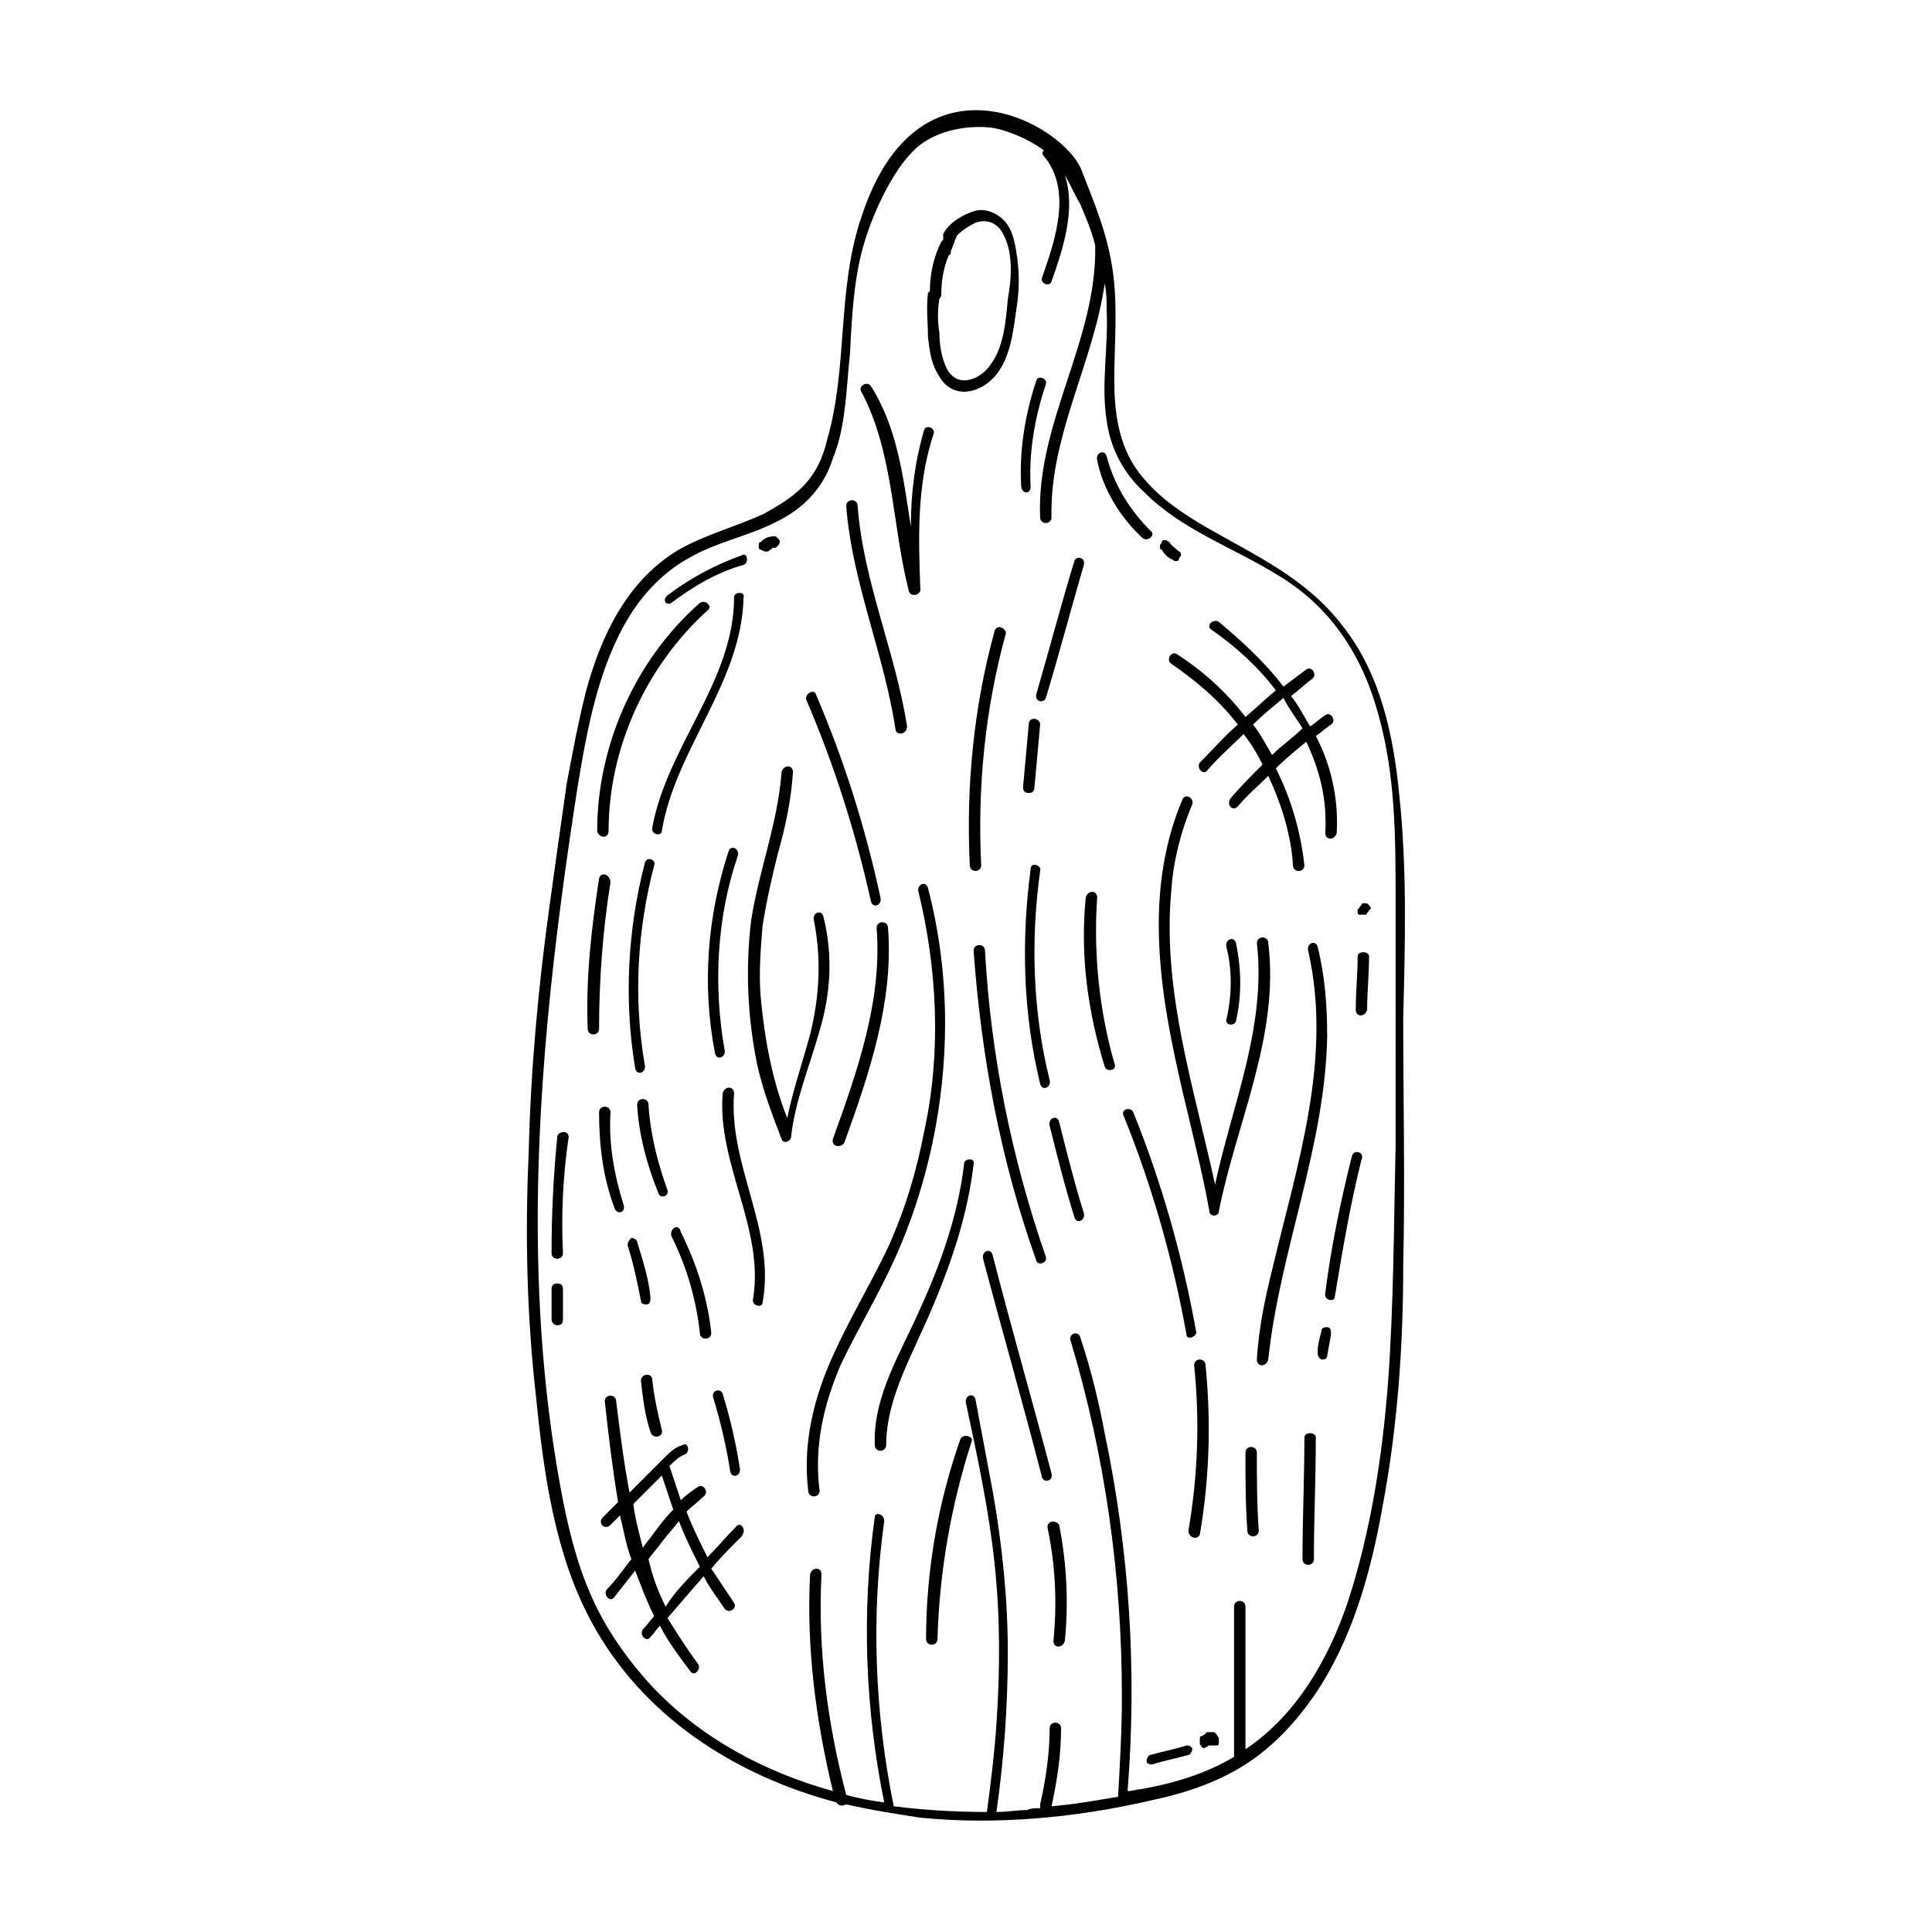 <?xml version="1.0" encoding="UTF-8"?>
<!-- Uploaded to: ICON Repo, www.iconrepo.com, Generator: ICON Repo Mixer Tools -->
<svg fill="#000000" width="800px" height="800px" version="1.1" viewBox="144 144 512 512" xmlns="http://www.w3.org/2000/svg">
 <g>
  <path d="m514.87 355.16c-1.512-16.121-5.039-32.746-15.113-45.344-9.574-12.594-23.176-18.641-36.273-26.199-6.047-3.527-12.09-7.559-16.625-13.098-6.047-7.055-7.559-16.121-7.559-25.695 0-10.078 1.008-19.648-0.504-29.727-1.512-9.574-4.535-16.625-8.062-25.695-4.535-12.594-43.328-34.258-58.441 12.09-6.551 19.145-3.527 39.801-9.07 58.945-1.008 4.535-3.023 9.07-6.551 12.594-3.023 3.023-6.551 5.039-10.078 7.055-7.559 3.527-15.617 5.543-22.672 9.574-13.602 8.062-20.656 22.672-24.688 37.785-2.016 8.062-3.527 16.121-5.039 24.184-1.512 10.578-3.023 21.16-4.535 32.242-3.023 21.664-5.039 43.832-5.543 65.496-1.008 21.664-0.504 43.832 2.016 65.496 2.016 20.152 5.039 41.312 14.609 58.945 13.602 25.191 38.289 40.809 64.992 47.863 0.504 1.008 1.512 1.008 2.519 0.504 6.551 1.512 13.098 2.519 19.648 3.527 20.152 2.016 41.312 0 60.961-4.535 9.574-2.016 18.641-5.039 26.703-10.578 6.551-4.535 12.09-10.578 16.625-17.129 10.078-14.609 15.113-32.746 18.137-49.879 4.031-21.16 5.543-42.824 5.543-63.984 0.504-22.168 0-44.336 0-66 0.512-19.645 1.016-39.293-1-58.438zm-3.023 155.17c-1.512 19.648-4.535 39.297-10.578 57.938-5.039 15.113-13.602 30.23-27.207 39.297v-37.785c0-2.016-3.023-2.016-3.023 0v39.801c-7.559 4.535-16.121 7.055-24.688 8.566-1.008 0-2.016 0.504-3.527 0.504 2.519-31.738 0.504-63.48-6.047-94.715-1.508-8.062-3.523-16.629-6.547-25.695-0.504-1.512-3.023-1.008-2.519 1.008 9.07 30.23 13.602 61.969 13.602 94.211 0 9.07-0.504 17.633-1.008 26.703-6.047 1.008-11.586 2.016-17.633 2.519 1.512-7.055 2.519-13.602 2.519-20.656 0-2.016-3.023-2.016-3.023 0 0 6.551-1.008 13.602-2.519 20.152v1.008c-1.008 0-2.519 0-3.527 0.504-2.519 0-5.039 0.504-8.062 0.504 2.016-14.105 3.023-28.215 3.023-42.32s-1.512-28.719-4.031-42.824c-1.512-8.062-3.023-16.121-4.535-24.184-0.504-2.016-3.023-1.008-2.519 1.008 3.023 14.105 6.047 28.215 7.559 42.32 1.512 14.105 1.512 28.215 0.504 42.824-0.504 7.559-1.512 15.617-2.519 23.176-8.566 0-16.625-0.504-24.688-1.512-5.039-24.688-6.047-50.383-2.519-75.57 0-2.016-2.519-2.519-2.519-1.008-3.527 25.191-2.519 50.883 2.519 75.57-3.527-0.504-6.551-1.008-10.078-2.016-5.039-19.145-7.559-38.793-6.551-58.441 0-2.016-2.519-2.016-3.023 0-1.008 19.145 1.512 38.793 6.047 57.434-18.137-5.039-35.266-14.105-48.367-28.215-5.543-6.047-10.578-13.098-14.105-20.152-4.535-9.07-7.055-18.641-9.07-28.719-4.031-20.656-6.047-41.816-6.551-62.977-1.008-42.32 4.031-85.145 10.578-126.96 2.519-15.113 5.543-31.234 13.602-44.336 4.031-6.551 9.574-12.09 16.121-15.617 7.055-4.031 15.113-5.543 22.168-9.07 7.559-3.527 13.098-9.07 15.617-17.129 3.527-8.566 3.527-18.641 4.535-27.711 0.504-10.078 1.008-20.656 4.031-30.23 2.519-8.062 8.062-20.152 14.609-25.191 6.047-4.535 14.105-5.039 18.641-4.535 4.031 0.504 10.078 3.023 14.105 6.047-0.504 0.504-0.504 1.008 0 1.512 7.559 9.07 3.023 22.168-0.504 32.242-0.504 1.512 2.016 2.519 2.519 1.008 3.023-8.566 6.551-19.145 3.527-28.215 1.512 2.519 2.519 5.039 4.031 7.559 1.512 3.527 3.023 7.055 4.031 11.082 0.504 25.191-15.617 46.855-14.609 72.043 0 2.016 3.023 2.016 3.023 0-0.504-21.664 11.082-40.809 14.105-61.969 0.504 2.519 0.504 4.535 0.504 7.055 0.504 9.574-1.512 19.648 0 29.223 1.008 7.559 4.535 14.105 10.078 19.145 10.078 10.078 23.68 14.609 35.77 22.168 6.551 4.031 12.09 9.07 16.625 15.617 4.535 6.551 7.559 13.602 9.574 21.16 4.535 16.121 4.535 32.746 4.535 49.375v64.488c-0.492 21.672-0.492 42.328-2.004 62.984z"/>
  <path d="m392.95 243.82c3.527 6.047 10.578 4.535 14.609 0 4.535-5.039 5.039-13.098 6.047-19.648 0.504-4.031 0.504-7.559 0-11.586-0.504-3.527-1.008-7.055-3.023-9.574-2.016-2.519-5.543-4.031-8.566-3.023-3.023 1.008-6.551 3.023-8.062 6.047v1.008 0.504l-0.504 0.504c-2.016 4.031-3.023 8.566-3.023 13.098 0 0-0.504 0.504-0.504 0.504-0.504 4.031 0 8.062 0 11.586 0.508 4.539 1.012 7.559 3.027 10.582zm0-20.656s0.504-0.504 0.504-1.008c0-3.527 0.504-7.055 2.016-10.578 0.504 0 0.504-0.504 0.504-1.008 0.504-1.008 0.504-1.512 1.008-2.519 0-0.504 0.504-1.008 0.504-1.512 1.512-1.512 3.023-2.519 5.039-3.527 3.023-1.008 5.543 0 7.055 2.519 3.023 5.039 2.519 12.09 1.512 17.633-0.504 5.543-1.008 12.09-4.031 16.625-2.519 4.535-9.07 7.559-12.09 2.016-1.512-3.023-2.016-6.551-2.016-9.574-0.508-3.019-0.508-6.043-0.004-9.066z"/>
  <path d="m482.12 326.95c-2.519 2.016-5.039 4.535-8.062 7.055-5.039-6.551-11.082-12.09-18.137-16.625-1.512-1.008-3.023 1.512-1.512 2.519 6.551 4.535 12.594 9.574 17.633 16.121-3.527 3.023-6.551 6.551-10.078 10.078-1.008 1.512 1.008 3.527 2.016 2.016 3.023-3.527 6.551-6.551 9.574-9.574 2.016 2.519 3.527 5.039 5.039 8.062-3.023 3.023-6.047 6.047-8.566 9.07-1.008 1.512 0.504 3.527 2.016 2.016 2.519-3.023 5.543-5.543 8.062-8.062 3.527 7.559 6.047 15.617 6.551 23.68 0 2.016 3.023 2.016 3.023 0-1.008-9.07-3.527-17.633-7.559-25.695 2.519-2.519 5.039-4.535 8.062-7.055 3.527 7.559 5.543 15.113 5.039 24.184 0 2.016 2.519 2.016 3.023 0 0.504-9.07-1.512-18.137-5.543-25.695 1.512-1.008 2.519-2.016 4.031-3.023s0-3.527-1.512-2.519c-1.512 1.008-2.519 2.016-4.031 3.023-1.512-2.519-3.023-5.543-5.039-8.062 2.016-1.512 3.527-3.023 5.543-4.535 1.512-1.008 0-3.527-1.512-2.519-2.016 1.512-4.031 3.023-6.047 4.535-5.039-6.551-11.082-12.09-17.129-17.129-1.512-1.008-3.527 1.008-2.016 2.016 6.547 4.535 12.594 10.078 17.129 16.121zm7.051 10.078c-2.519 2.519-5.543 4.535-8.062 7.055-1.512-2.519-3.023-5.543-5.039-8.062 2.519-2.519 5.039-4.535 8.062-7.055 1.512 3.023 3.527 5.543 5.039 8.062z"/>
  <path d="m319.39 522.93c-1.008-4.031-2.016-8.566-2.519-13.098 0-1.008-0.504-1.512-1.512-1.512-0.504 0-1.512 0.504-1.512 1.512 0.504 4.535 1.008 9.07 2.519 13.602 0.504 2.012 3.527 1.508 3.023-0.504z"/>
  <path d="m339.04 548.62c-2.519 2.519-5.039 5.543-7.559 8.062-2.016-4.031-4.031-8.062-5.543-12.09 1.512-1.512 3.023-2.519 4.535-4.031 1.512-1.008 0-3.527-1.512-2.519-1.512 1.008-3.023 2.016-4.535 3.527-1.008-3.023-2.016-6.047-3.023-9.07 1.008-1.008 2.519-2.519 4.031-3.023 1.512-0.504 1.008-3.527-0.504-2.519-2.016 0.504-3.527 2.016-5.039 3.527l-9.07 9.07c-1.512-8.062-2.519-16.121-3.527-24.184 0-2.016-3.023-2.016-3.023 0 1.008 9.07 2.016 17.633 3.527 26.703l-4.031 4.031c-1.512 1.512 0.504 3.527 2.016 2.016 1.008-1.008 2.016-2.016 2.519-2.519 1.008 4.031 1.512 7.559 3.023 11.586-2.016 2.519-4.031 5.543-6.551 8.062-1.008 1.512 1.008 3.527 2.016 2.016 2.016-2.519 3.527-4.535 5.543-7.055 1.512 4.031 3.023 8.062 5.039 12.09-1.008 1.008-2.016 2.519-3.023 3.527-1.008 1.512 1.008 3.527 2.016 2.016 1.008-1.008 1.512-2.016 2.519-3.023 2.016 4.031 5.039 8.062 8.062 12.09 1.008 1.512 3.023-0.504 2.016-2.016-3.023-4.031-5.543-8.062-8.062-12.09 3.023-3.527 6.047-7.055 9.574-11.082 1.512 3.023 3.527 5.543 5.543 8.566 1.008 1.512 3.527 0 2.519-1.512-2.016-3.023-4.031-6.047-6.047-9.07 2.519-3.023 5.543-6.047 8.062-8.566 1.508-2.016-0.504-4.031-1.512-2.519zm-27.207-6.043c1.512-1.512 3.023-3.023 4.535-4.535 1.008-1.008 2.016-2.016 3.023-3.023 1.008 3.023 2.016 6.047 3.023 9.07-2.016 2.016-3.527 4.031-5.039 6.047-1.008 1.512-2.016 2.519-3.023 4.031-1.008-4.035-2.016-7.562-2.519-11.59zm8.566 27.203c-2.016-4.031-3.527-8.062-4.535-12.594 1.008-1.512 2.519-3.023 3.527-4.535 1.512-2.016 3.023-3.527 4.535-5.543 1.512 4.031 3.527 8.062 5.543 12.09-3.027 3.027-6.555 6.551-9.07 10.582z"/>
  <path d="m332.99 514.36c2.016 6.551 3.527 13.098 4.535 19.648 0.504 2.016 3.023 1.008 2.519-1.008-1.008-6.551-2.519-13.098-4.535-19.648-0.504-1.512-3.023-1.008-2.519 1.008z"/>
  <path d="m309.31 463.48c-2.519-8.062-4.031-16.121-3.527-24.688 0-2.016-3.023-2.016-3.023 0 0 8.566 1.008 17.129 4.031 25.191 0.504 2.016 3.023 1.512 2.519-0.504z"/>
  <path d="m310.32 474.06c1.512 4.535 2.519 9.574 3.527 14.609 0 1.008 1.008 1.008 1.512 1.008 1.008 0 1.008-1.008 1.008-2.016-0.504-5.039-2.016-9.574-3.527-14.609 0-0.504-1.008-1.008-1.512-1.008-0.504 0.504-1.008 1.008-1.008 2.016z"/>
  <path d="m320.9 459.45c-2.519-7.055-4.535-14.609-5.039-22.672 0-2.016-3.023-2.016-3.023 0 0.504 8.062 2.519 15.617 5.543 23.176 0.504 2.016 3.019 1.008 2.519-0.504z"/>
  <path d="m321.91 471.54c4.031 8.062 6.551 16.625 7.559 25.695 0 2.016 3.023 2.016 3.023 0-1.008-9.574-4.031-18.641-8.062-26.703-0.504-2.519-3.023-1.008-2.519 1.008z"/>
  <path d="m338.54 433.75c0-2.016-2.519-2.016-3.023 0-1.512 18.641 11.082 35.77 8.062 54.41-0.504 2.016 2.519 2.519 2.519 1.008 3.523-19.145-9.07-36.273-7.559-55.418z"/>
  <path d="m394.46 415.11c0-12.09-1.512-24.184-4.535-35.77-0.504-2.016-3.023-1.008-2.519 1.008 5.039 20.656 6.047 42.824 1.512 63.48-2.016 10.578-5.039 20.656-9.574 30.73-4.535 9.574-10.078 18.641-14.609 28.719-5.039 11.082-8.062 23.176-6.551 35.77 0 2.016 3.023 2.016 3.023 0-1.512-11.586 1.008-22.672 5.543-33.25 4.535-9.574 10.078-18.641 14.609-28.719 8.566-19.145 13.102-40.809 13.102-61.969z"/>
  <path d="m399.5 452.39c-1.512 13.098-6.047 26.199-11.586 38.289-5.039 11.586-12.594 23.176-12.09 36.273 0 2.016 3.023 2.016 3.023 0 0-6.551 2.016-13.098 4.535-19.145 2.519-6.047 5.543-12.09 8.062-18.137 5.039-12.09 9.07-24.184 10.578-37.281 0.496-1.512-2.523-1.512-2.523 0z"/>
  <path d="m362.21 386.9c-0.504-2.016-3.023-1.008-2.519 1.008 2.016 10.078 1.512 20.152-1.008 30.23-2.016 7.559-4.535 14.609-6.047 22.168-4.031-10.078-6.047-21.16-7.055-32.242-0.504-6.047 0-12.594 0.504-18.641 1.008-6.551 2.519-13.098 4.031-19.145 2.016-7.055 3.527-14.105 4.031-21.664 0-2.016-2.519-2.016-3.023 0-1.008 13.602-6.047 26.199-8.062 39.297-1.512 12.594-1.008 25.191 1.512 37.785 1.512 7.055 4.031 13.602 6.551 20.152 0.504 1.512 2.519 0.504 2.519-0.504 1.008-9.574 5.039-19.145 7.559-28.215 3.023-10.078 3.527-20.152 1.008-30.23z"/>
  <path d="m374.81 382.87c0.504 2.016 3.023 1.008 2.519-1.008-4.031-18.641-9.574-36.273-17.129-53.906-0.504-1.512-3.023 0-2.519 1.512 7.555 17.633 13.098 35.266 17.129 53.402z"/>
  <path d="m367.75 446.85c6.551-18.137 13.098-37.281 11.586-56.93 0-2.016-3.023-2.016-3.023 0 1.512 19.145-5.039 37.785-11.586 55.922-0.504 2.016 2.016 2.519 3.023 1.008z"/>
  <path d="m337.02 369.77c-5.543 17.129-7.055 35.266-3.527 53.402 0.504 2.016 3.023 1.008 2.519-1.008-3.023-17.129-2.016-35.266 3.527-51.387 0.504-2.016-2.016-3.023-2.519-1.008z"/>
  <path d="m338.54 302.26c0 22.168-17.633 39.297-21.664 60.961-0.504 2.016 2.519 2.519 2.519 1.008 3.527-21.664 21.16-39.297 21.664-61.969 0.5-1.512-2.519-1.512-2.519 0z"/>
  <path d="m314.86 372.79c-4.535 17.633-5.543 36.273-2.519 54.41 0.504 2.016 3.023 1.008 2.519-1.008-3.023-17.633-2.016-35.77 2.519-52.898 0.504-1.512-2.016-2.519-2.519-0.504z"/>
  <path d="m302.76 376.82c-2.016 13.098-3.527 26.199-3.023 39.801 0 2.016 3.023 2.016 3.023 0 0-13.098 1.008-26.199 3.023-38.793 0-2.016-2.519-3.023-3.023-1.008z"/>
  <path d="m305.28 364.23c0-22.168 10.078-43.832 26.199-58.441 1.512-1.008-0.504-3.023-2.016-2.016-17.129 15.113-27.207 37.785-27.207 60.457 0.504 2.016 3.023 2.016 3.023 0z"/>
  <path d="m384.38 336.52c-3.023-19.648-11.586-38.289-13.098-58.441 0-2.016-3.023-2.016-3.023 0 1.512 20.152 10.078 39.297 13.098 59.449 0.508 1.512 3.023 1.008 3.023-1.008z"/>
  <path d="m480.11 393.95c0-2.016-3.023-2.016-3.023 0 2.519 22.168-6.551 42.824-11.082 63.984-5.543-25.695-14.105-51.387-11.586-78.09 0.504-7.559 2.519-15.617 5.543-22.672 0.504-1.512-1.512-3.023-2.519-1.512-11.586 27.207-5.039 56.93 1.512 84.137 2.016 8.566 4.031 16.625 5.543 25.191 0 1.512 2.519 1.512 2.519 0 4.527-23.176 16.117-46.352 13.094-71.039z"/>
  <path d="m471.54 414.61c1.512-6.551 1.512-13.602 0-20.656-0.504-2.016-3.023-1.008-2.519 1.008 1.512 6.047 1.512 12.594 0 19.145-0.504 1.512 2.016 2.016 2.519 0.504z"/>
  <path d="m428.71 292.69c-3.527 11.586-6.551 23.176-10.078 35.266-0.504 2.016 2.016 2.519 2.519 1.008 3.527-11.586 6.551-23.176 10.078-35.266 0.504-2.016-2.016-2.519-2.519-1.008z"/>
  <path d="m418.14 334.5c-1.008 0-1.512 0.504-1.512 1.512-0.504 5.543-1.008 11.082-1.512 16.625 0 1.008 0.504 1.512 1.512 1.512s1.512-0.504 1.512-1.512c0.504-5.543 1.008-11.082 1.512-16.625 0-1.008-1.008-1.512-1.512-1.512z"/>
  <path d="m417.13 374.3c-2.519 19.145-2.016 38.289 2.519 56.93 0.504 2.016 3.023 1.008 2.519-1.008-4.535-18.137-5.039-37.281-2.519-55.418 0.504-1.512-2.519-2.519-2.519-0.504z"/>
  <path d="m424.68 441.31c-0.504-2.016-3.023-1.008-2.519 1.008 2.016 8.062 4.031 16.121 6.551 24.184 0.504 2.016 3.023 1.008 2.519-1.008-2.519-8.062-4.535-16.125-6.551-24.184z"/>
  <path d="m407.55 311.33c-5.543 20.152-7.559 41.312-6.551 61.969 0 2.016 3.023 2.016 3.023 0-1.008-20.656 1.008-41.312 6.551-61.465 0-1.512-2.519-2.519-3.023-0.504z"/>
  <path d="m421.16 477.08c-9.07-26.199-14.609-53.402-16.121-81.113 0-2.016-3.023-2.016-3.023 0 2.016 27.711 7.055 55.418 16.625 82.121 0.504 1.512 3.023 0.504 2.519-1.008z"/>
  <path d="m434.76 381.86c0-2.016-2.519-2.016-3.023 0-1.512 15.113 0.504 30.23 5.039 44.84 0.504 1.512 3.527 1.008 2.519-1.008-4.031-14.109-5.543-29.223-4.535-43.832z"/>
  <path d="m460.96 496.73c-3.527-19.648-9.07-39.297-16.625-57.938-0.504-1.512-3.527-1.008-2.519 1.008 7.559 18.641 13.098 38.289 16.625 57.938 0 1.512 3.023 0.504 2.519-1.008z"/>
  <path d="m461.97 550.64c2.519-14.609 3.023-29.727 1.512-44.84 0-2.016-3.023-2.016-3.023 0 1.512 14.609 1.008 29.223-1.512 43.832 0 2.016 2.519 2.519 3.023 1.008z"/>
  <path d="m489.68 524.94c0 10.578-0.504 21.16-0.504 32.242 0 2.016 3.023 2.016 3.023 0 0-10.578 0.504-21.16 0.504-32.242 0-1.508-3.023-1.508-3.023 0z"/>
  <path d="m477.08 528.97c0-2.016-3.023-2.016-3.023 0 0 7.055 0 13.602 0.504 20.656 0 2.016 3.023 2.016 3.023 0-0.504-7.051-0.504-14.105-0.504-20.656z"/>
  <path d="m493.2 394.96c-0.504-2.016-3.023-1.008-2.519 1.008 6.551 28.719-3.023 56.93-9.574 84.641-2.016 8.062-3.527 15.617-4.031 23.68 0 2.016 2.519 2.016 3.023 0 3.023-28.719 15.113-56.426 15.617-85.648 0.004-7.559-0.5-15.621-2.516-23.68z"/>
  <path d="m502.27 450.38c-3.023 12.09-5.543 24.184-7.055 36.273-0.504 2.016 2.519 2.519 2.519 1.008 2.016-12.09 4.031-24.184 7.055-36.273 1.004-2.016-2.016-3.023-2.519-1.008z"/>
  <path d="m495.72 495.72c-0.504 0-1.512 0-1.512 1.008-0.504 2.016-1.008 3.527-1.008 5.543 0 0.504 0 1.512 1.008 2.016 0.504 0 1.512 0 1.512-1.008l1.008-5.543c0-1.008 0-2.016-1.008-2.016z"/>
  <path d="m398.49 525.45c-6.047 17.129-9.07 35.266-9.07 52.898 0 2.016 3.023 2.016 3.023 0 0.504-17.633 3.527-35.266 9.07-52.395 0.504-1.508-2.519-2.012-3.023-0.504z"/>
  <path d="m422.67 534.52c-5.039-19.145-10.578-38.289-15.617-57.938-0.504-2.016-3.023-1.008-2.519 1.008 5.039 19.145 10.578 38.289 15.617 57.938 0.504 1.512 3.019 1.008 2.519-1.008z"/>
  <path d="m421.66 549.12c2.016 9.574 2.519 19.648 1.512 29.727 0 2.016 2.519 2.016 3.023 0 1.008-10.078 0.504-20.656-1.512-30.73-1.012-1.516-3.527-1.012-3.023 1.004z"/>
  <path d="m384.88 300.75c0.504 1.512 3.023 1.008 3.023-0.504-0.504-13.602-1.008-27.711 3.527-41.312 0.504-1.512-2.016-2.519-2.519-1.008-2.519 8.566-3.527 17.129-3.527 25.695-2.016-13.098-3.527-26.199-10.578-37.281-1.008-1.512-3.527 0-2.519 1.512 8.566 16.121 8.062 35.266 12.594 52.898z"/>
  <path d="m417.13 273.04c-0.504-9.07 1.008-18.137 4.031-27.207 0.504-1.512-2.016-2.519-2.519-1.008-3.023 9.07-4.535 18.641-4.031 27.711 0 2.519 2.519 2.519 2.519 0.504z"/>
  <path d="m321.91 303.77c6.047-4.535 12.09-8.062 19.145-10.078 1.512-0.504 1.008-3.527-0.504-2.519-7.055 2.519-13.602 6.047-19.648 10.578-0.504 0.504-1.008 1.008-0.504 2.016 0.004 0.004 1.008 0.508 1.512 0.004z"/>
  <path d="m347.1 290.17c0.504 0 0.504 0 1.008-0.504 0 0 0.504 0 0.504-0.504h0.504c0.504 0 0.504 0 1.008-0.504 0 0 0.504-0.504 0.504-1.008 0-0.504 0-0.504-0.504-1.008s-0.504-0.504-1.008-0.504c-1.512 0-2.519 0.504-3.527 1.512-0.504 0-0.504 0.504-0.504 1.008s0 1.008 0.504 1.008c1.008 0.504 1.008 0.504 1.512 0.504z"/>
  <path d="m446.85 286.64c1.512 1.008 3.527-1.008 2.016-2.016-5.543-5.543-9.574-12.09-11.586-19.648-0.504-2.016-3.023-1.008-2.519 1.008 1.512 7.559 6.047 15.113 12.09 20.656z"/>
  <path d="m454.41 292.18c0.504 0 0.504 0.504 1.008 0.504 0.504 0 1.008 0 1.008-0.504s0.504-0.504 0.504-1.008c0-0.504 0-1.008-0.504-1.008-1.008-1.008-2.016-1.512-2.519-2.519-0.504 0-0.504-0.504-1.008-0.504-0.504 0-1.008 0-1.008 0.504 0 0.504-0.504 0.504-0.504 1.008s0 1.008 0.504 1.008c0.504 1.008 1.512 2.016 2.519 2.519z"/>
  <path d="m503.79 397.48c0 4.535-0.504 9.574-0.504 14.105 0 2.016 2.519 2.016 3.023 0 0-4.535 0.504-9.574 0.504-14.105-0.004-1.512-3.023-1.512-3.023 0z"/>
  <path d="m506.8 383.88c-0.504-0.504-0.504-0.504-1.008-0.504h-0.504s-0.504 0-0.504 0.504l-0.504 0.504s0 0.504-0.504 0.504v0.504 0.504s0 0.504 0.504 0.504h0.504 0.504 0.504s0.504 0 0.504-0.504l0.504-0.504s0-0.504 0.504-0.504v-0.504c0 0.504 0 0-0.504-0.504 0.504 0 0.504 0 0 0z"/>
  <path d="m458.44 606.56c-3.023 1.008-6.047 1.512-9.574 2.519-0.504 0-1.008 1.008-1.008 1.512 0 1.008 1.008 1.008 1.512 1.008 3.023-1.008 6.047-1.512 9.574-2.519 0.504 0 1.008-1.008 1.008-1.512s-0.504-1.008-1.512-1.008z"/>
  <path d="m465.49 603.04h-1.008-0.504s-0.504 0-0.504 0.504c-0.504 0-0.504 0.504-1.008 0.504s-0.504 0.504-0.504 1.008v1.008c0 0.504 0.504 0.504 0.504 1.008 0.504 0 0.504 0.504 1.008 0 0.504 0 0.504-0.504 1.008-0.504h0.504 0.504 1.008c0.504 0 0.504-0.504 0.504-1.008v-1.008c-1.008-1.512-1.008-1.512-1.512-1.512z"/>
  <path d="m291.68 445.34c-1.008 10.078-1.512 20.152-1.512 30.73 0 2.016 3.023 2.016 3.023 0-0.504-10.078 0-20.656 1.512-30.73 0-2.016-3.023-1.512-3.023 0z"/>
  <path d="m291.68 484.13c-1.008 0-1.512 0.504-1.512 1.512v8.062c0 0.504 0.504 1.512 1.512 1.512 1.008 0 1.512-0.504 1.512-1.512v-8.062c0-1.008-0.504-1.512-1.512-1.512z"/>
 </g>
</svg>